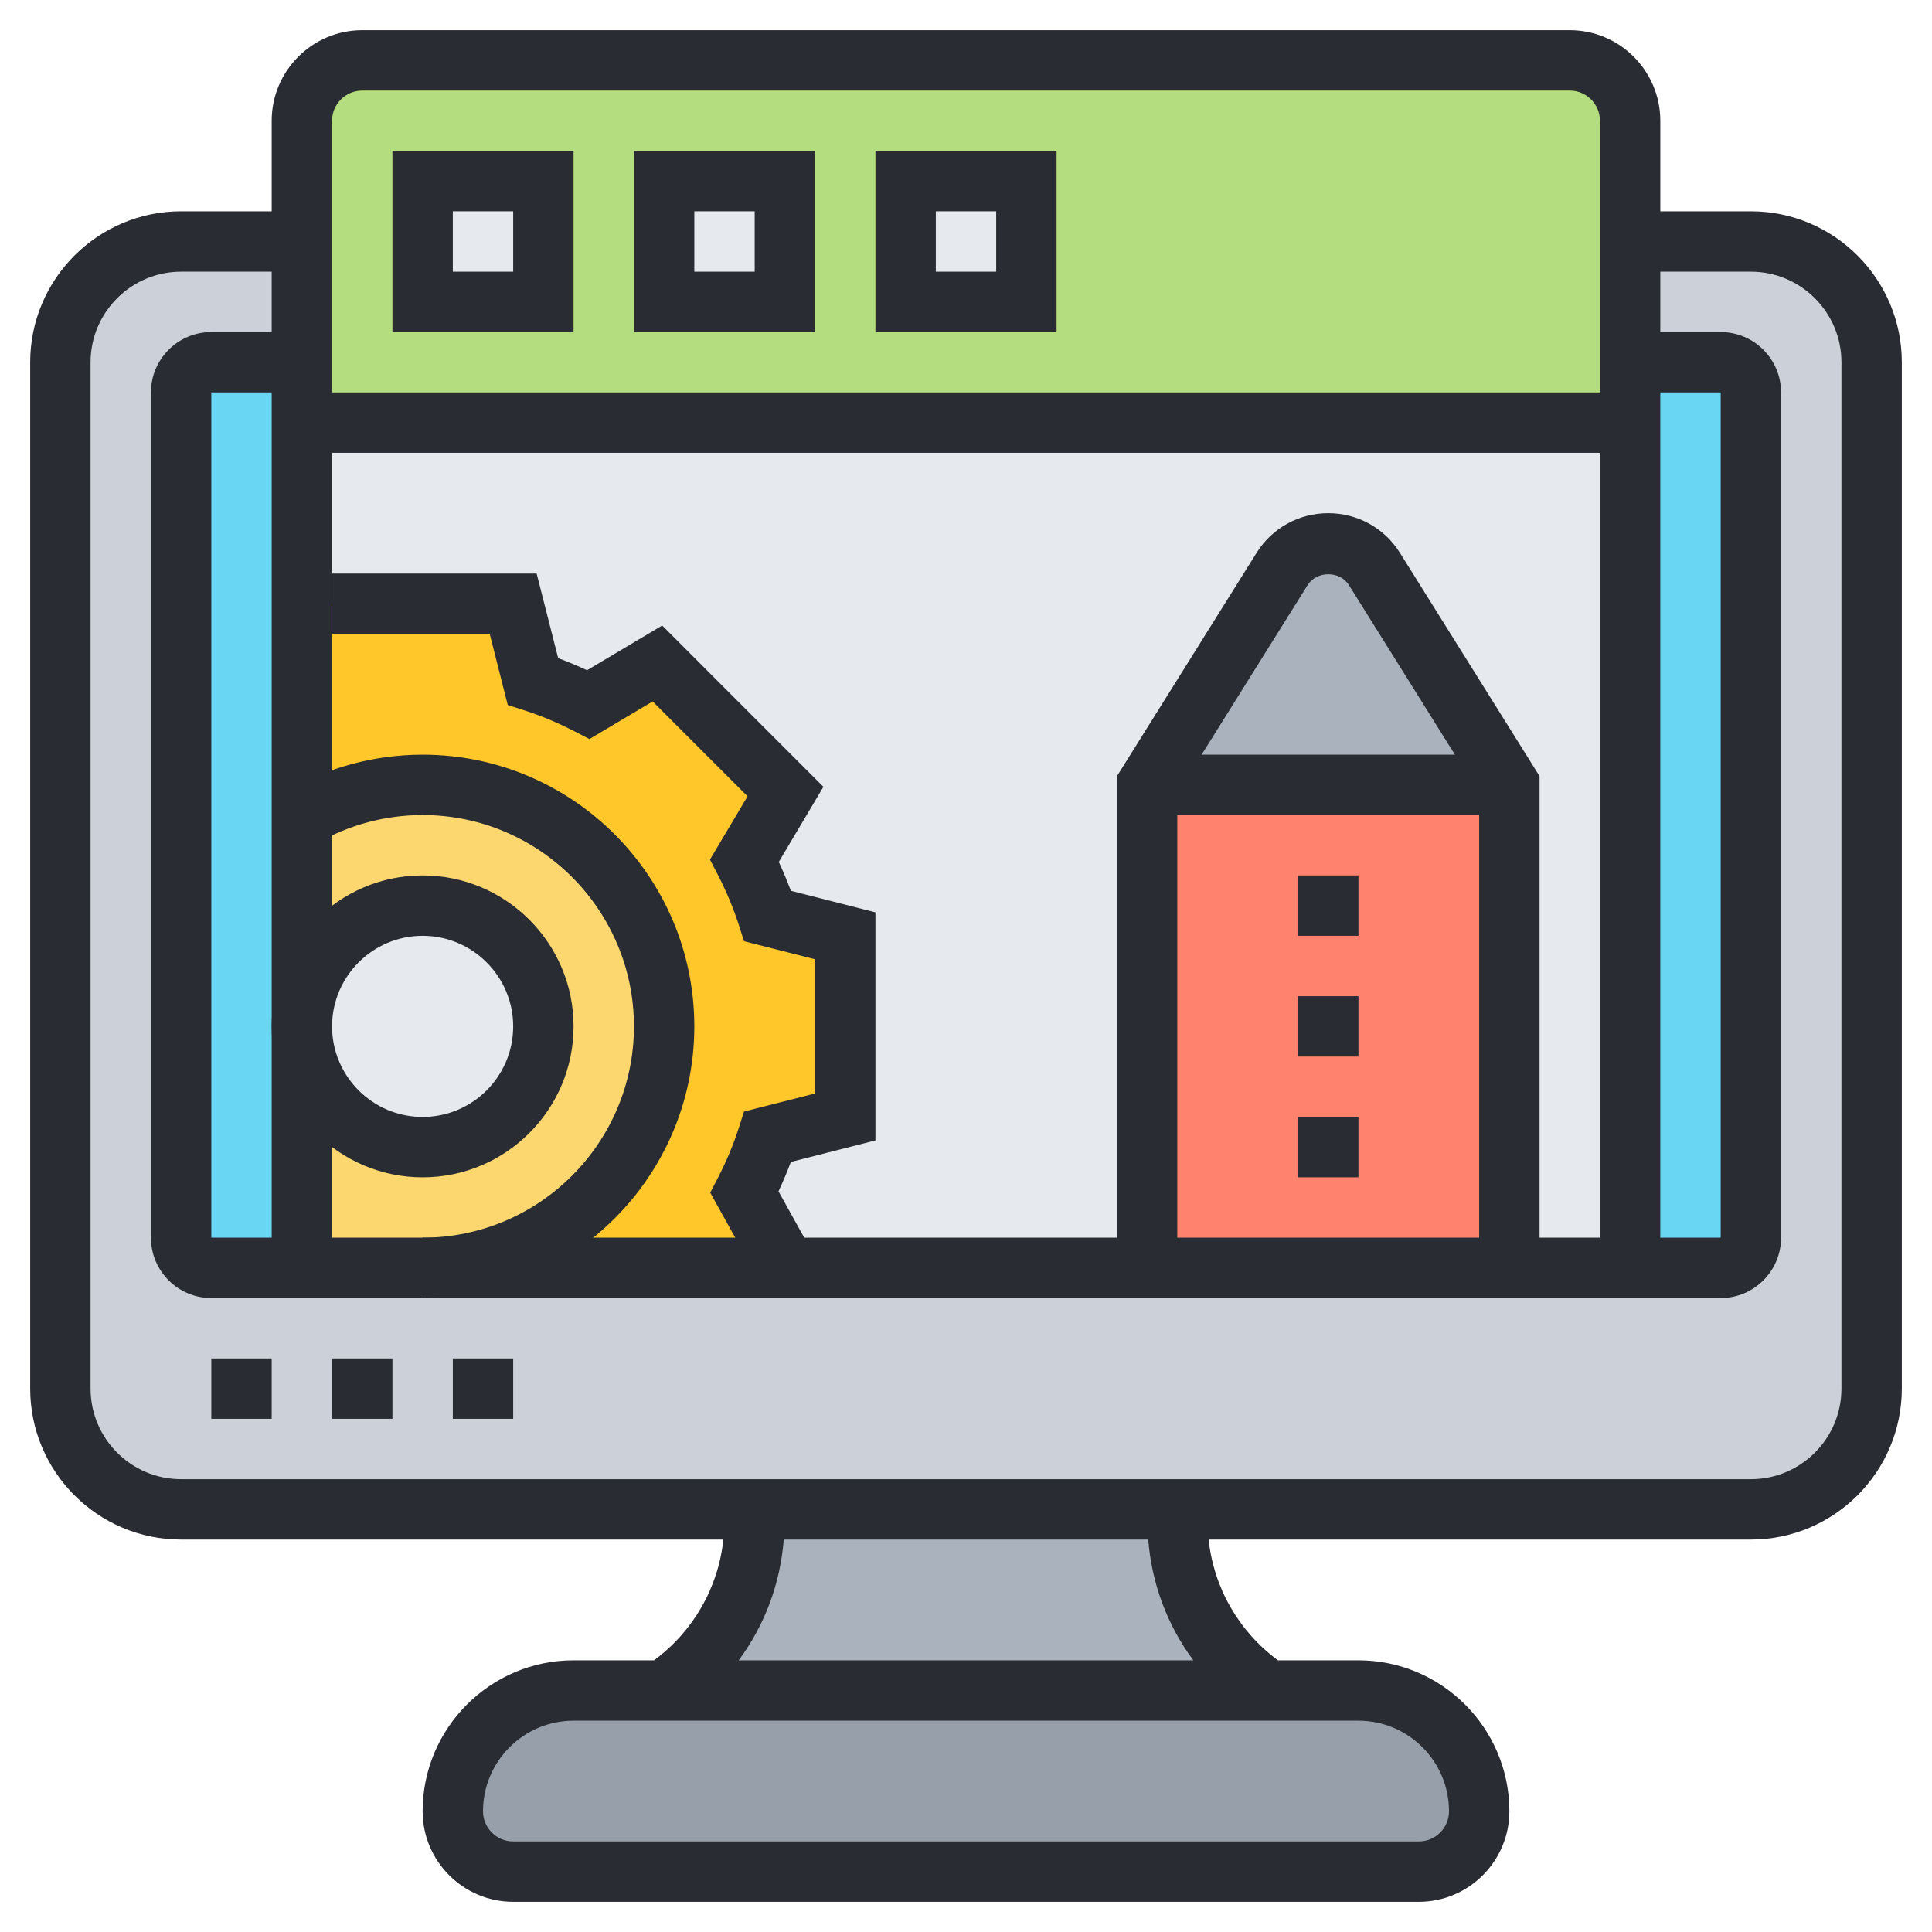 <svg width="80" height="80" viewBox="0 0 80 80" fill="none" xmlns="http://www.w3.org/2000/svg">
<path d="M61.25 75C61.25 75.688 60.975 76.312 60.513 76.763C60.062 77.225 59.438 77.5 58.75 77.5H21.25C19.875 77.5 18.75 76.375 18.75 75C18.75 73.625 19.312 72.375 20.212 71.463C21.125 70.562 22.375 70 23.75 70H27.5H52.5H56.25C59.013 70 61.25 72.237 61.25 75Z" fill="#969FAA"/>
<path d="M52.5 70H27.5C29.837 68.438 31.25 65.812 31.25 62.987V62.5H48.75V62.987C48.75 65.812 50.163 68.438 52.5 70Z" fill="#AAB2BD"/>
<path d="M72.5 10H7.5C4.737 10 2.5 12.238 2.5 15V57.5C2.5 60.263 4.737 62.5 7.5 62.5H31.25H48.75H72.5C75.263 62.5 77.5 60.263 77.5 57.5V15C77.5 12.238 75.263 10 72.5 10Z" fill="#CCD1D9"/>
<path d="M12.5 17.5V25V33.837V42.5V52.5H8.75C8.062 52.5 7.5 51.938 7.5 51.25V16.25C7.5 15.562 8.062 15 8.75 15H12.5V17.5Z" fill="#69D6F4"/>
<path d="M72.5 16.25V51.25C72.5 51.938 71.938 52.5 71.25 52.5H67.5V17.5V15H71.25C71.938 15 72.5 15.562 72.5 16.25Z" fill="#69D6F4"/>
<path d="M67.5 15V17.5H12.5V15V10V5C12.5 3.625 13.625 2.5 15 2.5H65C66.375 2.5 67.5 3.625 67.5 5V10V15Z" fill="#B4DD7F"/>
<path d="M17.5 7.5H22.5V12.5H17.5V7.5Z" fill="#E6E9ED"/>
<path d="M27.5 7.5H32.5V12.5H27.5V7.5Z" fill="#E6E9ED"/>
<path d="M37.5 7.5H42.5V12.5H37.5V7.5Z" fill="#E6E9ED"/>
<path d="M12.5 17.5H67.5V52.5H12.5V17.5Z" fill="#E6E9ED"/>
<path d="M56.913 23.562L62.5 32.5H47.5L53.087 23.562C53.5 22.9 54.225 22.5 55 22.5C55.775 22.5 56.5 22.9 56.913 23.562Z" fill="#AAB2BD"/>
<path d="M47.5 32.5H62.5V52.5H47.5V32.5Z" fill="#FF826E"/>
<path d="M35 38.75V46.25L31.788 47.062C31.538 47.862 31.2 48.625 30.825 49.362L32.562 52.5H17.5C23.025 52.5 27.5 48.025 27.5 42.5C27.5 36.975 23.025 32.5 17.5 32.5C15.675 32.5 13.975 32.987 12.5 33.837V25H13.75H21.25L22.062 28.212C22.863 28.462 23.625 28.8 24.363 29.175L27.225 27.475L32.525 32.775L30.825 35.638C31.2 36.375 31.538 37.138 31.788 37.938L35 38.75Z" fill="#FFC729"/>
<path d="M17.5 32.5C23.025 32.5 27.5 36.975 27.5 42.5C27.5 48.025 23.025 52.5 17.5 52.5H12.5V42.5C12.5 45.263 14.738 47.5 17.5 47.5C20.262 47.5 22.5 45.263 22.5 42.5C22.5 39.737 20.262 37.5 17.5 37.5C14.738 37.5 12.5 39.737 12.5 42.5V33.837C13.975 32.987 15.675 32.5 17.5 32.5Z" fill="#FCD770"/>
<path d="M18.75 56.25H21.25V58.75H18.75V56.25Z" fill="#292C32"/>
<path d="M8.75 56.25H11.25V58.75H8.75V56.25Z" fill="#292C32"/>
<path d="M13.75 56.25H16.25V58.75H13.75V56.25Z" fill="#292C32"/>
<path d="M72.5 8.75H68.75V5C68.75 2.933 67.067 1.25 65 1.25H15C12.932 1.25 11.25 2.933 11.25 5V8.75H7.5C4.054 8.75 1.25 11.554 1.25 15V57.5C1.25 60.946 4.054 63.75 7.5 63.75H29.953C29.742 65.744 28.706 67.551 27.082 68.75H23.75C20.304 68.75 17.5 71.554 17.5 75C17.5 77.067 19.183 78.75 21.25 78.75H58.75C60.818 78.75 62.5 77.067 62.5 75C62.5 71.554 59.696 68.75 56.25 68.75H52.917C51.294 67.551 50.258 65.744 50.047 63.75H72.5C75.946 63.75 78.75 60.946 78.75 57.5V15C78.75 11.554 75.946 8.75 72.5 8.75ZM11.25 51.25H8.75V16.25H11.25V51.25ZM13.75 18.75H66.25V51.25H13.75V18.75ZM68.75 16.25H71.25V51.25H68.75V16.25ZM15 3.75H65C65.69 3.75 66.25 4.311 66.25 5V16.25H13.75V5C13.75 4.311 14.31 3.75 15 3.75ZM60 75C60 75.689 59.44 76.25 58.75 76.25H21.25C20.56 76.25 20 75.689 20 75C20 72.933 21.683 71.25 23.75 71.25H56.25C58.318 71.25 60 72.933 60 75ZM49.413 68.75H30.587C31.66 67.306 32.31 65.58 32.453 63.75H47.546C47.69 65.58 48.34 67.306 49.413 68.75ZM76.25 57.5C76.25 59.568 74.567 61.25 72.5 61.25H7.5C5.433 61.25 3.75 59.568 3.75 57.5V15C3.75 12.932 5.433 11.25 7.5 11.25H11.25V13.75H8.75C7.371 13.75 6.25 14.871 6.25 16.25V51.25C6.25 52.629 7.371 53.75 8.75 53.75H71.25C72.629 53.75 73.75 52.629 73.75 51.25V16.25C73.75 14.871 72.629 13.75 71.25 13.75H68.75V11.25H72.5C74.567 11.25 76.25 12.932 76.25 15V57.5Z" fill="#292C32"/>
<path d="M23.75 6.25H16.25V13.75H23.75V6.25ZM21.25 11.25H18.75V8.75H21.25V11.25Z" fill="#292C32"/>
<path d="M33.75 6.25H26.25V13.75H33.75V6.25ZM31.25 11.25H28.75V8.75H31.25V11.25Z" fill="#292C32"/>
<path d="M43.75 6.25H36.25V13.75H43.75V6.25ZM41.25 11.25H38.75V8.75H41.25V11.25Z" fill="#292C32"/>
<path d="M31.475 53.106L29.409 49.385L29.718 48.79C30.078 48.093 30.374 47.385 30.598 46.686L30.808 46.026L33.75 45.279V39.722L30.808 38.974L30.598 38.314C30.374 37.615 30.078 36.907 29.718 36.21L29.398 35.594L30.955 32.974L27.026 29.045L24.407 30.602L23.793 30.285C23.093 29.924 22.385 29.629 21.685 29.405L21.025 29.194L20.279 26.25H13.75V23.75H22.221L23.113 27.253C23.51 27.401 23.911 27.567 24.308 27.753L27.419 25.902L34.096 32.58L32.248 35.691C32.431 36.087 32.599 36.487 32.748 36.886L36.25 37.779V47.222L32.748 48.114C32.596 48.52 32.425 48.926 32.236 49.331L33.66 51.895L31.475 53.106Z" fill="#292C32"/>
<path d="M17.5 53.75V51.25C22.324 51.25 26.25 47.325 26.25 42.5C26.25 37.675 22.324 33.75 17.5 33.75C15.961 33.75 14.449 34.155 13.125 34.92L11.873 32.758C13.575 31.771 15.521 31.25 17.5 31.25C23.704 31.25 28.75 36.297 28.75 42.5C28.75 48.703 23.704 53.75 17.5 53.75Z" fill="#292C32"/>
<path d="M17.5 48.75C14.054 48.75 11.25 45.946 11.25 42.5C11.25 39.054 14.054 36.25 17.5 36.25C20.946 36.25 23.75 39.054 23.75 42.5C23.75 45.946 20.946 48.75 17.5 48.75ZM17.5 38.75C15.432 38.75 13.75 40.432 13.75 42.5C13.75 44.568 15.432 46.25 17.5 46.25C19.567 46.25 21.25 44.568 21.25 42.5C21.25 40.432 19.567 38.75 17.5 38.75Z" fill="#292C32"/>
<path d="M63.75 52.5H61.25V32.859L55.854 24.223C55.483 23.631 54.519 23.631 54.148 24.223L48.75 32.859V52.5H46.25V32.141L52.028 22.898C52.672 21.866 53.784 21.25 55 21.25C56.216 21.25 57.328 21.866 57.972 22.898L63.75 32.141V52.5Z" fill="#292C32"/>
<path d="M47.5 31.25H62.5V33.75H47.5V31.25Z" fill="#292C32"/>
<path d="M56.25 48.75H53.75V46.25H56.25V48.75ZM56.25 43.75H53.75V41.25H56.25V43.75ZM56.25 38.75H53.75V36.25H56.25V38.75Z" fill="#292C32"/>
</svg>

